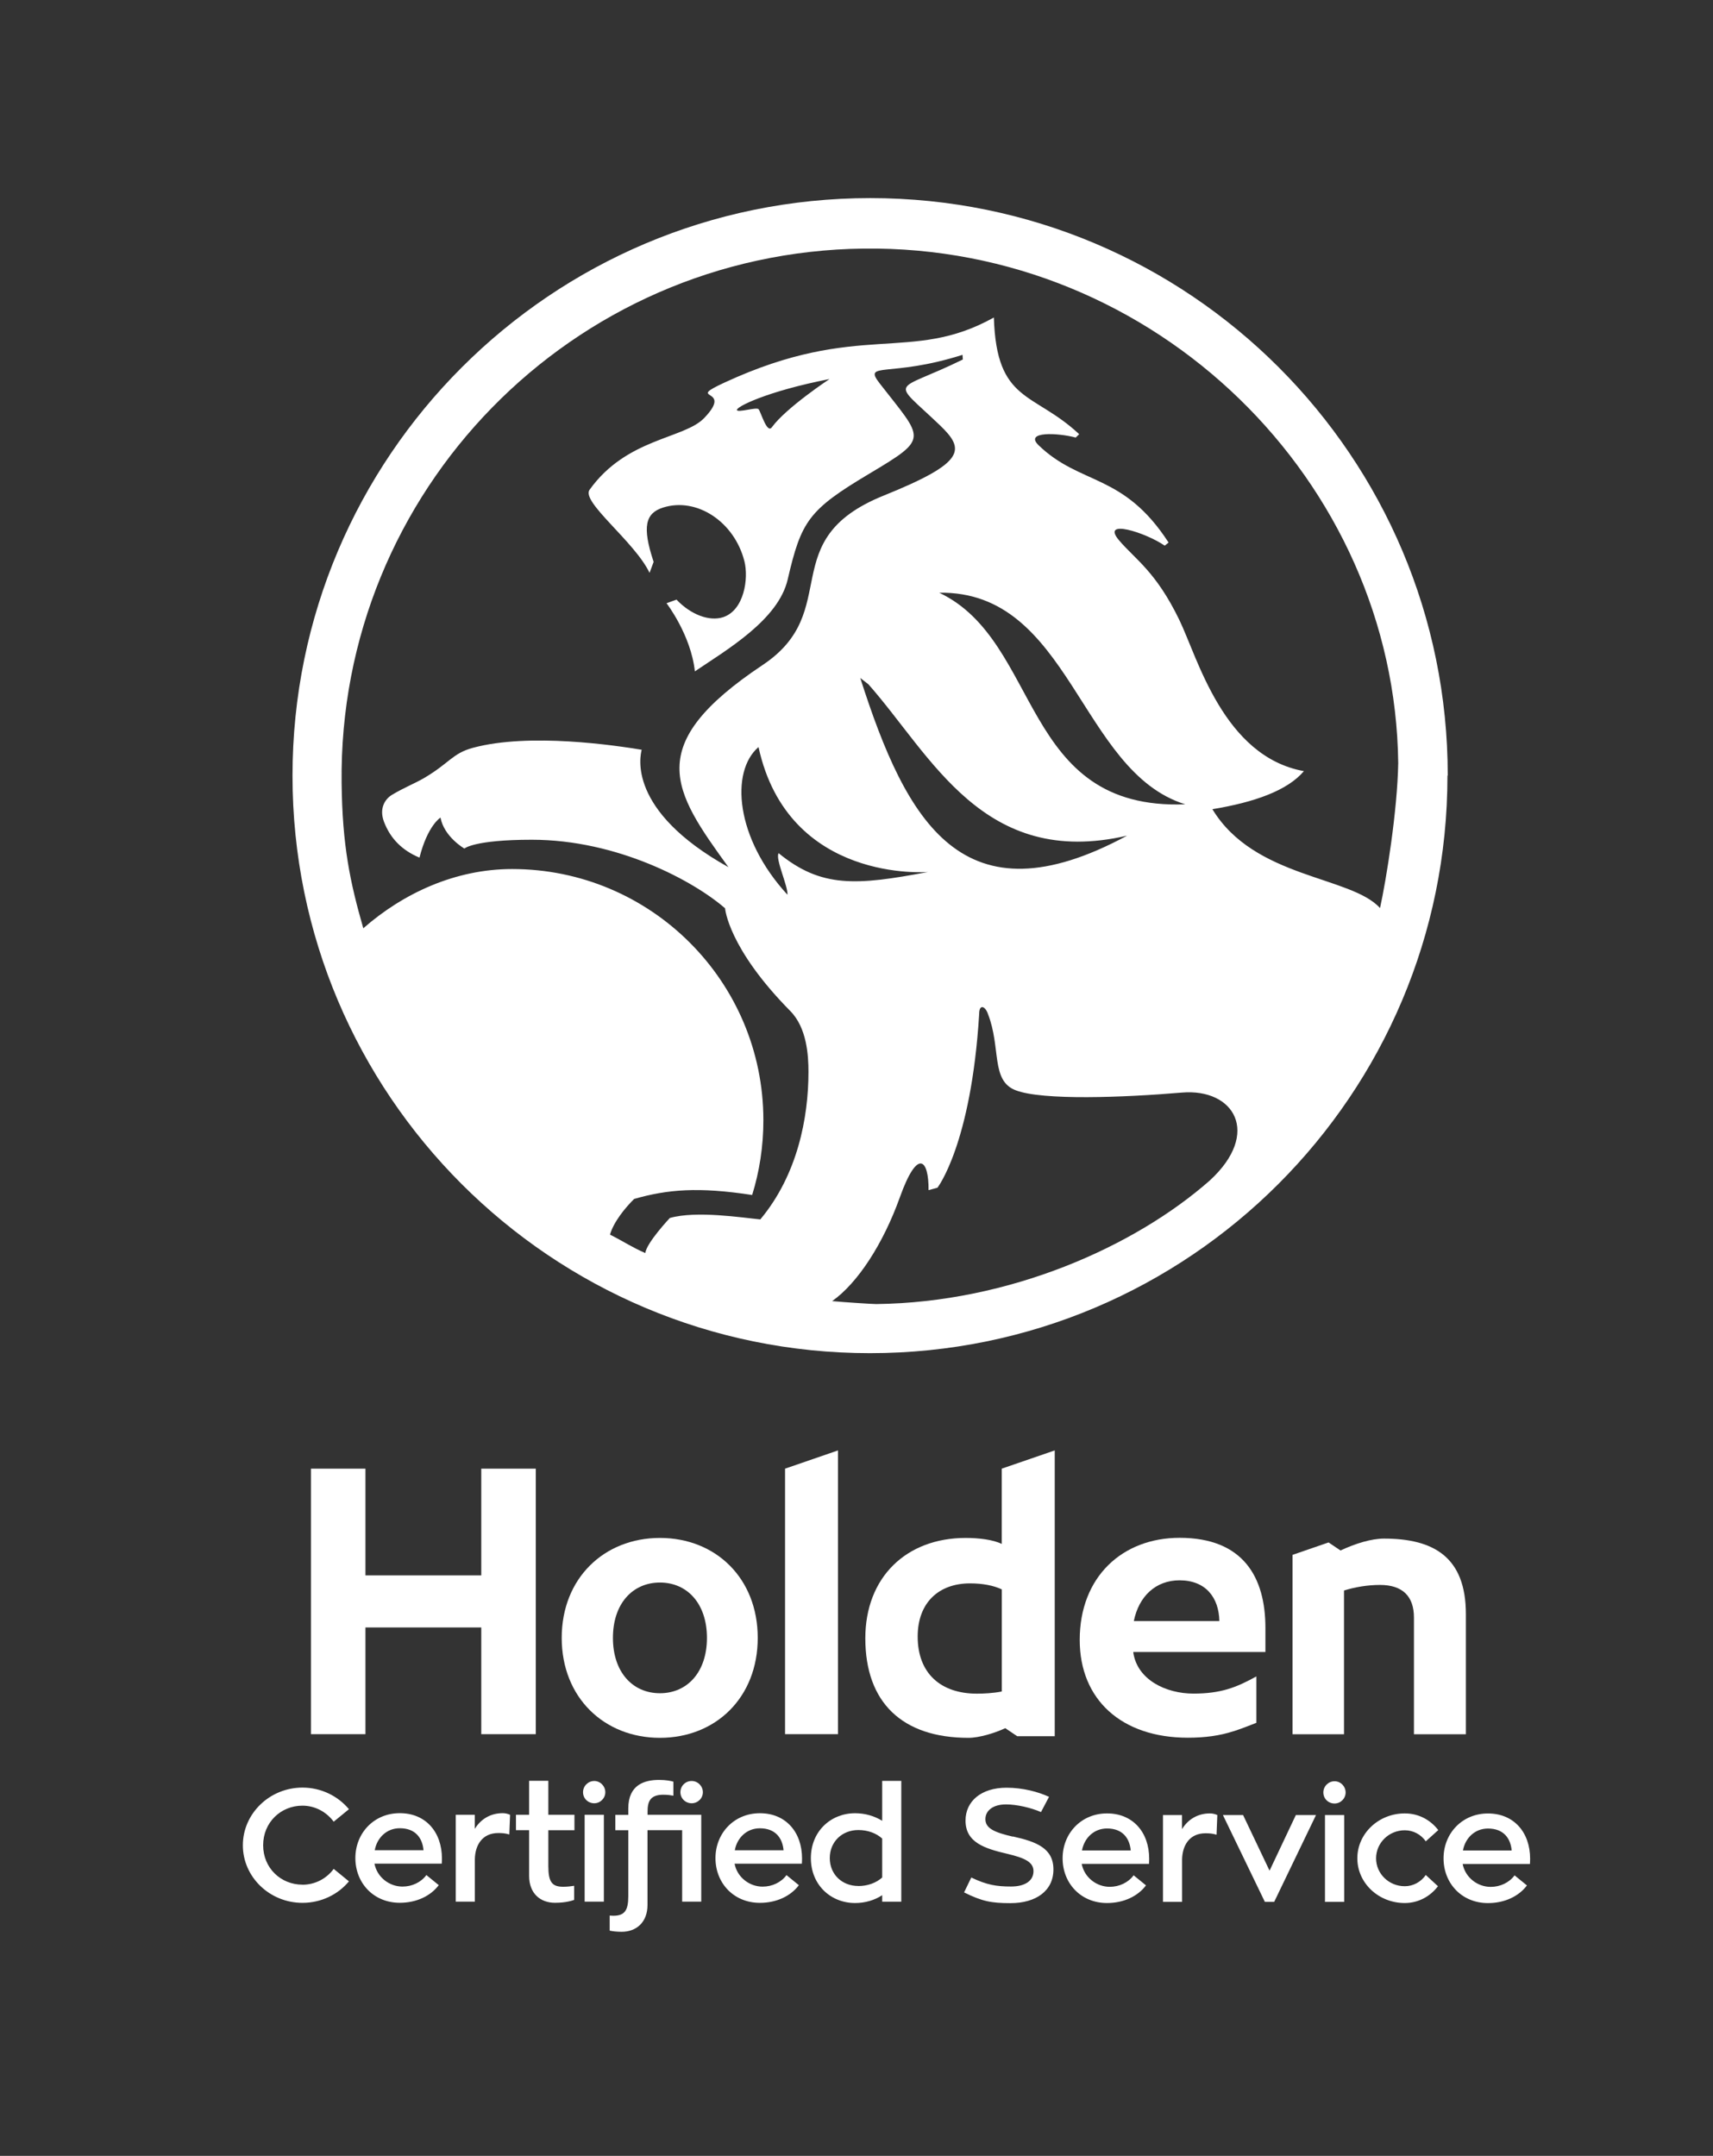 <?xml version="1.0" encoding="UTF-8"?>
<svg id="Layer_1" data-name="Layer 1" xmlns="http://www.w3.org/2000/svg" width="285.32" height="359.14" viewBox="0 0 285.32 359.14">
  <rect x="0" y="0" width="285.32" height="359.14" fill="#333333" stroke="none"/>
  <defs>
    <style>
      .cls-1 {
        fill: #fff;
      }
    </style>
  </defs>
  <path class="cls-1" d="M196.47,263.26c4.35,0,6.55,2.86,6.63,6.79h-14.25c.84-4.14,3.65-6.79,7.62-6.79m14.3,11.93v-4c0-8.43-3.68-15.01-14.29-15.01-9.54,0-16.64,6.5-16.64,17.01,0,9.93,6.94,16.29,18.01,16.29,2.86,0,5.37-.34,7.62-1.09,.01,0,.03,0,.04,0,1.25-.39,3.75-1.39,3.75-1.39v-7.73c-3.36,1.86-5.92,2.86-10.49,2.86s-9.31-2.29-10-6.79v-.14h22Z"/>
  <polygon class="cls-1" points="139.58 288.89 139.58 241.62 130.76 244.66 130.76 288.89 139.58 288.89"/>
  <path class="cls-1" d="M152.85,272.63c0-5.64,3.5-8.86,8.72-8.86,2.14,0,3.93,.36,5.29,1v17.01c-1.43,.29-3.07,.36-4.15,.36-6.07,0-9.86-3.43-9.86-9.5m22.83-31.02l-8.83,3.04v12.54c-1.43-.71-3.79-1-6-1-9.93,0-16.72,6.58-16.72,16.72,0,10.72,6.17,16.58,17.18,16.58,1.81,0,4.43-.81,6.13-1.61l1.99,1.34h6.25v-47.61Z"/>
  <path class="cls-1" d="M109.92,282.07c4.54,0,7.83-3.5,7.83-9.22s-3.29-9.22-7.83-9.22-7.83,3.5-7.83,9.22,3.29,9.22,7.83,9.22m0,7.43c-9.3,0-16.36-6.72-16.36-16.65s7.06-16.65,16.36-16.65,16.29,6.72,16.29,16.65-6.99,16.65-16.29,16.65"/>
  <polygon class="cls-1" points="80.16 244.66 80.16 262.44 60.87 262.44 60.87 244.66 51.79 244.66 51.79 288.89 60.87 288.89 60.87 271.11 80.16 271.11 80.16 288.89 89.24 288.89 89.24 244.66 80.16 244.66"/>
  <path class="cls-1" d="M230.51,256.31c-2.06,0-4.71,.8-7.23,1.98l-1.99-1.34-6,2.07v29.88h8.57v-23.94c1.79-.57,3.93-.93,6-.93,3.72,0,5.65,1.86,5.65,5.43v19.44h8.65v-20.01c0-9.5-5.36-12.58-13.65-12.58"/>
  <path class="cls-1" d="M201.51,196.65c-12.49,11-33.33,20.33-55.57,20.59-.7,0-5.21-.3-7.34-.49,4.28-3.02,8.52-9.58,11.29-17.32,2.97-8.28,4.82-6.28,4.77-1.17l1.48-.4c-.04,.06,5.62-7.14,6.95-28.93,0-1.76,1.03-1.32,1.47,0,2.19,5.61,.44,11.09,4.6,12.69,4.48,1.73,18,1.21,27.69,.39,8.69-.74,13.25,6.73,4.67,14.63M138.17,63.14s-7.25,4.79-9.61,8.04c-.83,1.14-1.85-2.65-2.22-3.02-.37-.37-3.45,.62-3.6,.15-.17-.5,4.88-3.1,15.44-5.17m18.26,35.6c21.88-.34,23.34,29.78,40.98,35.25-27.52,1.06-23.86-27.13-40.98-35.25m-13.15,14.21l1.35,1.04c10.53,11.91,19.13,30.77,43.09,25.22-27.31,14.73-36.71-2.09-44.44-26.26m-12.13,36.1c-8.67-9.41-9.56-20.53-4.82-24.6,4.96,22.77,28.23,20.81,28.23,20.81-11.96,2.27-17.79,2.67-24.88-3.13-.6,.92,1.58,5.48,1.47,6.93m-4.51,54.08c-2.91-.28-10.67-1.5-15.08-.24,0,0-3.87,4.11-4.09,5.84-2.13-.91-3.38-1.8-5.88-3.07,.61-2.12,2.54-4.48,4.02-5.94,5.54-1.59,10.72-2.04,19.66-.66,1.22-3.93,1.87-8.12,1.87-12.45,0-23.11-18.74-41.85-41.85-41.85-9.46,0-18.14,4.04-24.79,9.87-2.21-7.72-3.49-13.75-3.61-24.19-.58-48.6,38.37-88.47,86.97-89.04,48.68-.58,88.46,38.77,89.02,85.69-.13,7.91-1.99,19.45-3.03,24.17-4.85-5.37-20.94-4.92-27.92-16.47,6.98-1.15,12.51-3.1,15.24-6.34-13.42-2.44-17.69-18.89-20.76-25.21-3.89-8.03-7.29-10.03-10.02-13.23-3.16-3.73,4.47-1.29,7.6,.88l.64-.52c-7.54-11.65-14.66-9.46-21.65-16.21-2.45-2.37,3.3-2.06,6.18-1.28l.58-.56c-7.6-7.12-13.77-5.15-14.21-19.44-13.89,7.75-22.42,.48-44.8,10.81-6.9,3.19,1.62,.64-3.44,5.93-3.36,3.51-12.93,3.32-19.1,11.96-1.45,2.02,7.52,8.64,9.99,13.84l.68-1.83c-1.97-5.91-1.34-8.11,1.55-9.04,5.64-1.8,11.92,2.38,13.57,8.94,.72,2.85-.03,8.14-3.53,9.31-2.27,.75-5.38-.39-7.78-2.92l-1.66,.6s4.06,5.27,4.72,11.35c5.34-3.61,13.91-8.59,15.46-15.31,2.26-9.74,3.46-11.58,13.58-17.61,10.12-6.04,9.05-5.64,1.75-15.04-2.89-3.72,1.68-.92,13.79-4.77l.05,.78c-11.61,5.7-12.17,2.97-3.83,10.94,4.26,4.08,4.33,6.21-9.38,11.74-18.27,7.39-6.59,19.19-20.13,28.21-20.1,13.4-14.95,20.9-5.7,33.68-17.01-9.49-14.67-18.61-14.45-19.56-4.31-.71-18.69-2.88-28.12-.32-3.41,.92-3.89,2.55-8.17,5.06-1.46,.85-3.36,1.6-5.3,2.77-1.15,.69-2.19,2.26-1.32,4.52,1.09,2.83,3.06,4.75,5.9,5.94,1.36-5.38,3.5-6.67,3.5-6.67,.6,3.22,3.98,5.16,3.98,5.16,0,0,1.57-1.47,11.23-1.47,14.25,0,26.95,6.86,32.19,11.42,0,0,.47,6.59,10.87,17.12,2.74,2.78,3.02,7.33,3.02,10.13,0,7.66-1.84,17.15-7.98,24.53m114.46-73.9c0-53.13-43.06-96.19-96.18-96.19S48.72,76.11,48.72,129.23s43.06,96.19,96.19,96.19,96.18-43.07,96.18-96.19"/>
  <path class="cls-1" d="M247.84,304.61c2.62,0,3.77,1.65,3.95,3.66h-8.12c.37-2.06,1.97-3.66,4.17-3.66m6.99,5.9s.03-.48,.03-.85c0-4.41-2.7-7.56-7.02-7.56s-7.4,3.34-7.4,7.48,3.02,7.45,7.4,7.45c2.8,0,5.15-1.15,6.49-2.94l-2.06-1.68c-.88,1.2-2.38,1.92-3.98,1.92-2.16,0-4.22-1.52-4.67-3.82h11.21Zm-17.35,1.84c-.8,1.15-2.08,1.87-3.5,1.87-2.64,0-4.78-2.08-4.78-4.65s2.14-4.67,4.78-4.67c1.44,0,2.72,.72,3.5,1.84l2.08-1.87c-1.31-1.71-3.28-2.78-5.58-2.78-4.35,0-7.9,3.34-7.9,7.48s3.55,7.45,7.9,7.45c2.22,0,4.22-1.07,5.53-2.8l-2.03-1.87Zm-15.19-11.91c1.01,0,1.84-.83,1.84-1.84s-.83-1.87-1.84-1.87-1.87,.83-1.87,1.87,.83,1.84,1.87,1.84m-1.6,16.39h3.2v-14.47h-3.2v14.47Zm-4.85-14.47l-4.38,9.27-4.41-9.27h-3.36l6.99,14.47h1.55l6.97-14.47h-3.36Zm-18.95,0h-3.18v14.47h3.18v-7.1c.05-2.27,1.2-4.33,3.9-4.33,.56,0,1.17,.03,1.84,.24l.13-3.28c-.43-.19-.85-.27-1.23-.27-2.11,0-3.71,1.07-4.65,2.62v-2.35Zm-12.5,2.24c2.62,0,3.76,1.65,3.95,3.66h-8.12c.37-2.06,1.98-3.66,4.17-3.66m6.99,5.9s.03-.48,.03-.85c0-4.41-2.7-7.56-7.02-7.56s-7.4,3.34-7.4,7.48,3.02,7.45,7.4,7.45c2.8,0,5.15-1.15,6.49-2.94l-2.06-1.68c-.88,1.2-2.38,1.92-3.98,1.92-2.16,0-4.22-1.52-4.67-3.82h11.21Zm-22.69-4.54c-2.94-.69-4.56-1.33-4.56-2.91,0-1.42,1.25-2.46,3.44-2.46,1.79,0,4.19,.56,5.82,1.28l1.34-2.54c-1.79-.83-4.35-1.52-7.08-1.52-4.24,0-6.83,2.27-6.83,5.47,0,3.63,3.12,4.65,6.99,5.55,2.8,.67,4.33,1.33,4.33,2.88,0,1.63-1.44,2.56-3.74,2.56-2.43,0-4.06-.27-6.62-1.5l-1.2,2.48c2.99,1.49,4.54,1.79,7.72,1.79,4.3,0,7.16-2.08,7.16-5.61s-2.8-4.62-6.76-5.5m-25.74,8.25c-2.7,0-4.75-1.92-4.75-4.65s2.06-4.67,4.75-4.67c1.6,0,2.99,.53,3.98,1.42v6.49c-.99,.88-2.4,1.42-3.98,1.42m3.98-17.52v6.65c-1.26-.78-2.83-1.26-4.51-1.26-4.06,0-7.37,3.02-7.37,7.48s3.31,7.48,7.37,7.48c1.66,0,3.28-.48,4.51-1.31v1.09h3.18v-20.13h-3.18Zm-20.38,7.9c2.62,0,3.77,1.65,3.95,3.66h-8.12c.37-2.06,1.98-3.66,4.17-3.66m7,5.9s.03-.48,.03-.85c0-4.41-2.7-7.56-7.02-7.56s-7.4,3.34-7.4,7.48,3.02,7.45,7.4,7.45c2.8,0,5.15-1.15,6.49-2.94l-2.06-1.68c-.88,1.2-2.38,1.92-3.98,1.92-2.16,0-4.22-1.52-4.67-3.82h11.21Zm-21.4-13.67c-.35-.11-1.23-.29-2.38-.29-2.43,0-5.13,.8-5.13,4.75v1.07h-2.16v2.56h2.16v10.97c0,2.4-.61,3.28-2.51,3.28-.21,0-.4-.03-.59-.03v2.51c.51,.11,1.18,.19,2,.19,2.38,0,4.3-1.52,4.3-4.49v-12.44h5.77v11.91h3.18v-14.47h-8.94v-.51c0-1.63,.37-2.83,2.62-2.83,.72,0,1.23,.08,1.68,.16v-2.35Zm3.04,3.6c1.04,0,1.87-.83,1.87-1.84s-.83-1.87-1.87-1.87-1.87,.83-1.87,1.87,.85,1.84,1.87,1.84m-16.22,0c1.01,0,1.84-.83,1.84-1.84s-.83-1.87-1.84-1.87-1.87,.83-1.87,1.87,.83,1.84,1.87,1.84m-1.6,16.39h3.2v-14.47h-3.2v14.47Zm-1.7-11.91v-2.56h-4.35v-5.66h-3.2v5.66h-2.19v2.56h2.19v7.61c0,2.99,1.92,4.49,4.3,4.49,1.92,0,2.96-.4,3.2-.48v-2.35c-.51,.08-1.09,.16-1.84,.16-1.87,0-2.46-.83-2.46-3.44v-5.98h4.35Zm-16.59-2.56h-3.18v14.47h3.18v-7.1c.05-2.27,1.2-4.33,3.9-4.33,.56,0,1.18,.03,1.84,.24l.13-3.28c-.43-.19-.85-.27-1.23-.27-2.11,0-3.71,1.07-4.65,2.62v-2.35Zm-12.5,2.24c2.62,0,3.77,1.65,3.95,3.66h-8.12c.37-2.06,1.98-3.66,4.16-3.66m7,5.9s.03-.48,.03-.85c0-4.41-2.7-7.56-7.02-7.56s-7.4,3.34-7.4,7.48,3.02,7.45,7.4,7.45c2.8,0,5.15-1.15,6.49-2.94l-2.06-1.68c-.88,1.2-2.38,1.92-3.98,1.92-2.16,0-4.22-1.52-4.67-3.82h11.21Zm-23.21,3.5c-3.58,0-6.54-2.75-6.54-6.57s2.96-6.59,6.54-6.59c2.14,0,4.03,1.07,5.21,2.67l2.54-2.08c-1.82-2.19-4.62-3.6-7.74-3.6-5.47,0-9.93,4.33-9.93,9.61s4.46,9.59,9.93,9.59c3.12,0,5.93-1.39,7.74-3.58l-2.54-2.08c-1.17,1.6-3.07,2.64-5.21,2.64"/>
</svg>